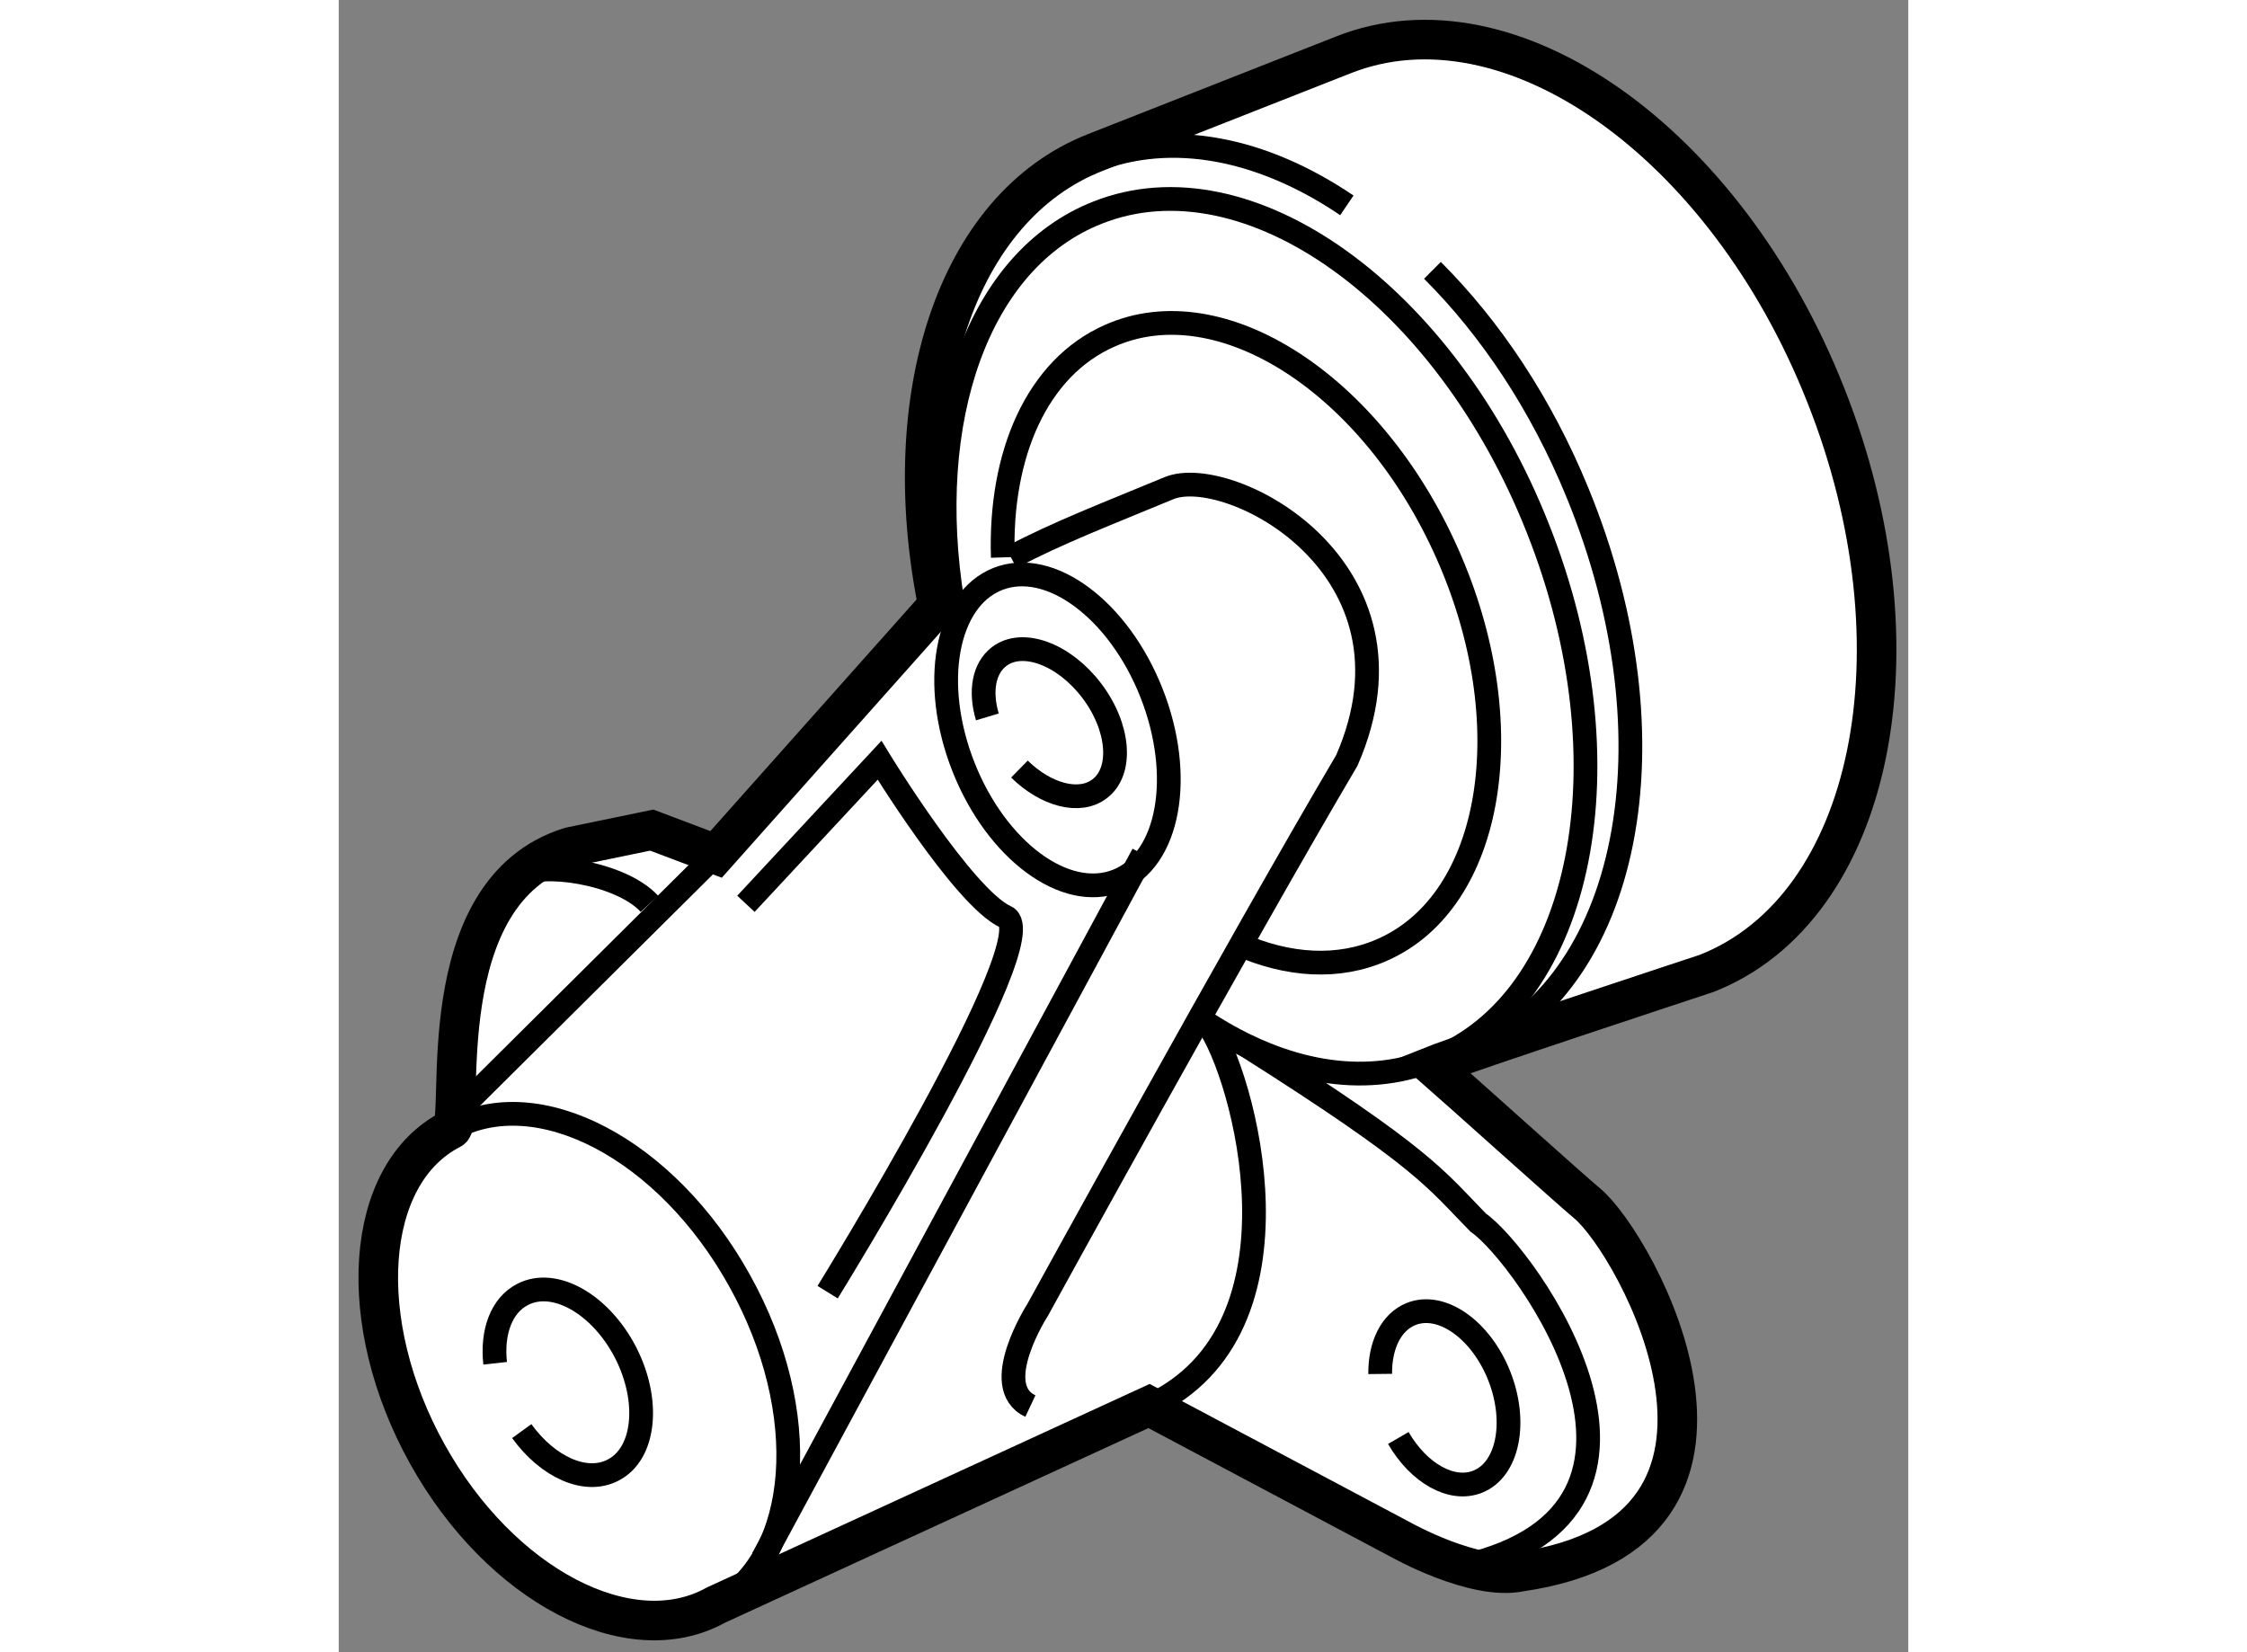 <?xml version="1.0" encoding="utf-8"?>
<!-- Generator: Adobe Illustrator 15.1.0, SVG Export Plug-In . SVG Version: 6.00 Build 0)  -->
<!DOCTYPE svg PUBLIC "-//W3C//DTD SVG 1.1//EN" "http://www.w3.org/Graphics/SVG/1.1/DTD/svg11.dtd">
<svg version="1.1" xmlns="http://www.w3.org/2000/svg" xmlns:xlink="http://www.w3.org/1999/xlink" x="0px" y="0px" width="244.8px"
	 height="180px" viewBox="124.544 97.364 19.827 20.871" enable-background="new 0 0 244.8 180" xml:space="preserve">
	
<rect x="124.544" y="97.364" width="19.827" height="20.871" fill="#808080" stroke="none"/>
	
<g><path fill="#FFFFFF" stroke="#000000" stroke-width="0.5" d="M132.113,105.01c-0.532-2.634,0.229-5.027,1.984-5.718l3.136-1.234
			c2.097-0.832,4.829,1.091,6.096,4.298c1.272,3.207,0.594,6.479-1.505,7.304c0,0-3.074,1.013-3.464,1.169
			c0.297,0.26,1.781,1.594,1.952,1.734c0.625,0.516,2.625,4.156-0.844,4.656c-0.576,0.12-1.51-0.406-1.51-0.406l-3.178-1.688
			l-5.472,2.515c-1.09,0.606-2.722-0.248-3.645-1.909c-0.923-1.659-0.808-3.533,0.301-4.102c0.19-0.098-0.31-3.004,1.503-3.566
			l1.031-0.213l0.813,0.307L132.113,105.01z"></path><path fill="none" stroke="#000000" stroke-width="0.3" d="M138.36,100.779c0.731,0.729,1.375,1.689,1.834,2.813
			c1.282,3.128,0.659,6.244-1.388,7.076"></path><path fill="none" stroke="#000000" stroke-width="0.3" d="M134.076,99.397c0.999-0.396,2.146-0.154,3.203,0.561"></path><path fill="none" stroke="#000000" stroke-width="0.3" d="M125.966,111.629c1.087-0.606,2.72,0.248,3.641,1.911
			c0.927,1.661,0.791,3.497-0.297,4.1"></path><path fill="none" stroke="#000000" stroke-width="0.3" d="M135.519,110.297c0.447,0.603,1.361,3.864-0.737,4.828"></path><path fill="none" stroke="#000000" stroke-width="0.3" d="M136.004,110.569c2.269,1.435,2.395,1.69,2.934,2.239
			c0.594,0.41,2.906,3.629-0.185,4.339"></path><path fill="none" stroke="#000000" stroke-width="0.3" d="M126.835,108.427c0.233-0.182,1.259-0.052,1.634,0.354"></path><line fill="none" stroke="#000000" stroke-width="0.3" x1="126.013" y1="111.434" x2="129.313" y2="108.156"></line><path fill="none" stroke="#000000" stroke-width="0.3" d="M129.688,108.781l1.688-1.813c0,0,1.063,1.738,1.594,1.979
			s-2.25,4.74-2.25,4.74"></path><ellipse transform="matrix(0.93 -0.368 0.368 0.93 -29.835 56.72)" fill="none" stroke="#000000" stroke-width="0.3" cx="133.623" cy="106.492" rx="1.276" ry="2.05"></ellipse><path fill="none" stroke="#000000" stroke-width="0.3" d="M132.298,104.971c-0.374-2.294,0.313-4.324,1.832-4.921
			c1.899-0.754,4.394,1.031,5.562,3.989c1.175,2.959,0.574,5.966-1.326,6.713c-0.887,0.352-1.899,0.154-2.847-0.455"></path><path fill="none" stroke="#000000" stroke-width="0.3" d="M132.933,104.405c-0.042-1.303,0.433-2.395,1.349-2.799
			c1.401-0.625,3.313,0.604,4.265,2.749c0.955,2.143,0.586,4.387-0.817,5.006c-0.558,0.248-1.194,0.205-1.819-0.071"></path><path fill="none" stroke="#000000" stroke-width="0.3" d="M133.036,104.406c0.589-0.313,1.245-0.563,1.995-0.875
			s3.313,1,2.248,3.438c-1.37,2.321-3.904,6.938-3.904,6.938s-0.625,0.969-0.094,1.219"></path><line fill="none" stroke="#000000" stroke-width="0.3" x1="134.704" y1="108.156" x2="129.9" y2="117.053"></line><path fill="none" stroke="#000000" stroke-width="0.3" d="M132.738,106.42c-0.095-0.317-0.048-0.612,0.148-0.762
			c0.294-0.225,0.818-0.033,1.169,0.429s0.396,1.018,0.101,1.241c-0.253,0.194-0.677,0.08-1.013-0.249"></path><path fill="none" stroke="#000000" stroke-width="0.3" d="M126.52,114.585c-0.043-0.394,0.079-0.733,0.348-0.87
			c0.402-0.208,0.984,0.122,1.3,0.735c0.314,0.614,0.244,1.28-0.159,1.485c-0.346,0.18-0.824-0.038-1.153-0.493"></path><path fill="none" stroke="#000000" stroke-width="0.3" d="M137.7,114.72c-0.004-0.36,0.137-0.657,0.392-0.758
			c0.383-0.152,0.882,0.199,1.113,0.785c0.23,0.585,0.108,1.183-0.274,1.334c-0.329,0.131-0.745-0.109-1.002-0.552"></path></g>


</svg>